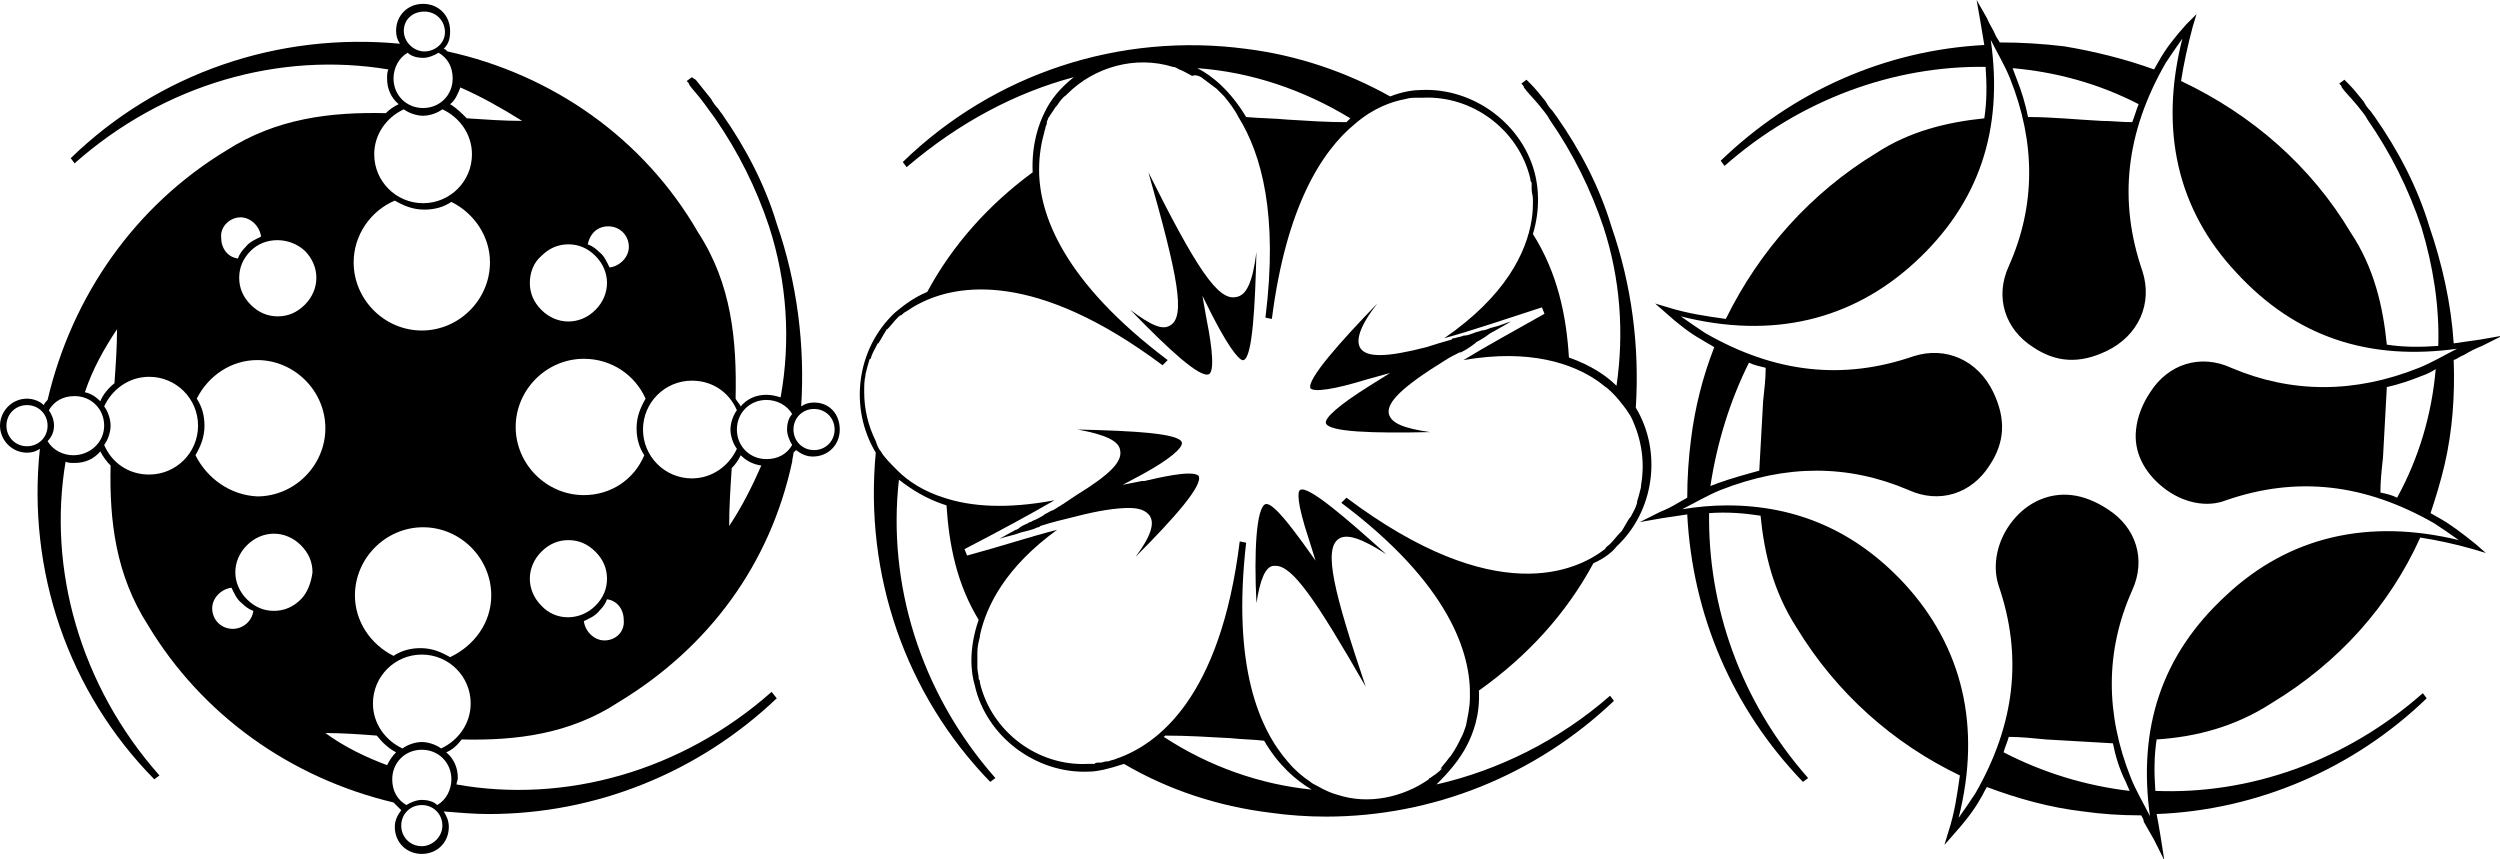 <svg xml:space="preserve" style="enable-background:new 0 0 194.4 66.8;" viewBox="0 0 194.4 66.8" y="0px" x="0px" xmlns:xlink="http://www.w3.org/1999/xlink" xmlns="http://www.w3.org/2000/svg" version="1.1">
<style type="text/css">
	.st0{fill:#FFFFFF;}
	.st1{stroke:#000000;stroke-width:0.5;stroke-miterlimit:10;}
	.st2{fill:none;stroke:#000000;stroke-width:0.5;stroke-miterlimit:10;}
	.st3{stroke:#FFFFFF;stroke-width:0.5;stroke-miterlimit:10;}
	.st4{fill:#FFFFFF;stroke:#000000;stroke-width:0.5;stroke-miterlimit:10;}
	.st5{fill:#FFFFFF;stroke:#000000;stroke-miterlimit:10;}
	.st6{stroke:#000000;stroke-miterlimit:10;}
</style>
<g id="Layer_2">
</g>
<g id="Layer_1">
	<g>
		<path d="M189.7,40.3c-0.2-0.1-0.5-0.3-0.7-0.4c0.4-1.2,0.8-2.5,1.1-3.8c0.6-2.6,0.8-5.3,0.7-8.1c0.3-0.1,0.5-0.3,0.8-0.4
			c0.5-0.3,0.9-0.5,1.4-0.7l1.6-0.8l-1.7,0.3c-0.7,0.1-1.4,0.2-2.1,0.3c-0.2-3.1-0.9-6.2-1.9-9.1c-0.9-3-2.4-5.9-4.3-8.6
			c-0.1-0.1-0.2-0.3-0.3-0.4c-0.2-0.2-0.4-0.5-0.5-0.7c-0.4-0.5-0.8-1-1.2-1.4c-0.2-0.2-0.3-0.3-0.3-0.3l-0.4,0.3
			c0.1,0.1,0.2,0.2,0.2,0.3c0.2,0.3,0.7,0.8,1.2,1.4c0.3,0.4,0.6,0.7,0.8,1.1c1.8,2.6,3.2,5.4,4.2,8.4c0.9,3,1.4,6.1,1.3,9.2
			c-1.4,0.1-2.7,0.1-4-0.1c-0.3-3-1-6-2.8-8.7c-3.1-5.2-7.7-9.2-13.2-11.8c0.2-1.3,0.5-2.7,0.9-4.2l0.3-1L170,1.9
			c-0.9,1-1.6,1.9-2.1,2.8c-0.1,0.2-0.3,0.5-0.4,0.7c-2.2-0.8-4.6-1.4-7-1.8c-1.7-0.2-3.3-0.3-5-0.3c-0.1-0.2-0.2-0.3-0.3-0.5
			c-0.2-0.5-0.5-0.9-0.7-1.4L153.7,0l0.3,1.7c0.1,0.6,0.2,1.2,0.3,1.8c-7.7,0.4-14.9,3.6-20.5,9l0.3,0.4c5.9-5.2,13.2-7.8,20.3-7.7
			c0.1,1.4,0.1,2.7-0.1,4c-2.9,0.3-5.8,1-8.4,2.7c-5.1,3.1-9.1,7.6-11.7,12.9c-1.4-0.2-2.9-0.4-4.5-0.9l-1-0.3l0.8,0.7
			c1,0.9,1.9,1.6,2.8,2.1c0.3,0.2,0.7,0.4,1,0.6c-0.9,2.3-1.5,4.7-1.8,7.1c-0.2,1.5-0.3,3.1-0.3,4.6c-0.2,0.1-0.5,0.3-0.7,0.4
			c-0.5,0.3-0.9,0.5-1.4,0.7l-1.6,0.8l1.7-0.3c0.7-0.1,1.3-0.2,2-0.3c0.4,7.8,3.5,15.1,9,20.8l0.4-0.3c-5.3-6-7.8-13.4-7.7-20.6
			c1.4-0.1,2.7,0,4,0.2c0.3,3,1,5.9,2.8,8.7c3.1,5.1,7.5,9,12.7,11.5c-0.2,1.4-0.4,2.9-0.9,4.4l-0.3,1l0.7-0.8
			c0.9-1,1.6-1.9,2.1-2.8c0.2-0.3,0.3-0.6,0.5-0.9c2.4,0.9,4.9,1.6,7.5,1.9c1.4,0.2,2.9,0.3,4.3,0.3c0.1,0,0.1,0,0.2,0
			c0.1,0.2,0.2,0.3,0.2,0.5c0.3,0.5,0.5,0.9,0.8,1.4l0.8,1.6L168,65c-0.1-0.6-0.2-1.2-0.3-1.7c7.8-0.3,15.3-3.5,21-9l-0.3-0.4
			c-6,5.3-13.5,7.9-20.8,7.6c-0.1-1.4-0.1-2.7,0.1-4c3.1-0.2,6.1-1,8.9-2.8c5.3-3.2,9.2-7.6,11.6-12.9c1.3,0.2,2.7,0.5,4.1,0.9
			l1,0.3l-0.8-0.7C191.5,41.5,190.6,40.8,189.7,40.3z M186.4,38.7c-0.4-0.2-0.8-0.3-1.3-0.4c0-0.9,0.1-1.8,0.2-2.7
			c0.1-1.8,0.2-3.7,0.3-5.5c0.9-0.2,1.8-0.5,2.8-0.9c0.3-0.1,0.7-0.3,1-0.5C189.1,32.2,188.1,35.6,186.4,38.7z M166.3,8.1
			c-0.2,0.5-0.3,0.9-0.5,1.4c-0.8,0-1.6-0.1-2.4-0.1c-1.9-0.1-3.8-0.3-5.7-0.3c-0.2-1-0.5-2-0.9-3c-0.1-0.3-0.2-0.5-0.3-0.8
			C159.9,5.6,163.2,6.5,166.3,8.1z M136,28.2c0.4,0.2,0.9,0.3,1.3,0.4c0,0.8-0.1,1.7-0.2,2.6c-0.1,1.8-0.2,3.6-0.3,5.4
			c-1.1,0.3-2.2,0.6-3.3,1c-0.2,0.1-0.3,0.1-0.5,0.2C133.5,34.5,134.5,31.2,136,28.2z M155.8,58.5c0.1-0.4,0.3-0.8,0.4-1.2
			c0.9,0,1.9,0.1,2.9,0.2c1.7,0.1,3.5,0.2,5.2,0.3c0.2,1,0.5,2,1,3c0.1,0.2,0.2,0.5,0.3,0.7C162.2,61.1,158.9,60.1,155.8,58.5z
			 M173.1,46.3c-5,4.6-6.9,10.3-5.9,17.3c0,0,0,0,0-0.1c-0.5-1-1.1-2-1.5-3c-2-5-2-9.9,0.1-14.6c1.1-2.4,0.3-4.9-1.9-6.3
			c-0.9-0.6-1.9-1-2.8-1.1c-1.7-0.2-3.4,0.5-4.6,2c-1.2,1.5-1.6,3.4-1.1,5c1.9,5.5,1.3,10.8-1.8,16.2c-0.4,0.6-0.8,1.2-1.3,1.9
			c1.8-7.1,0.3-13.3-4.2-18.2c-3.8-4.1-8.4-6.1-13.8-6.1c-1.1,0-2.3,0.1-3.5,0.3c0,0,0,0,0,0c1-0.5,2-1.1,3-1.5c5.1-2,9.9-2,14.6,0
			c2.4,1.1,4.9,0.3,6.3-1.9c1.2-1.8,1.3-3.6,0.3-5.7c-1.2-2.5-3.7-3.6-6.2-2.8c-5.5,1.9-10.8,1.3-16.2-1.8c-0.6-0.4-1.2-0.8-1.9-1.3
			c7.1,1.8,13.3,0.3,18.2-4.2c5-4.6,6.9-10.3,5.9-17.3c0,0,0,0,0,0c0.5,1,1.1,2,1.5,3c2,5,2,9.9-0.1,14.6c-1.1,2.4-0.3,4.9,1.9,6.3
			c1.8,1.2,3.6,1.3,5.7,0.3c2.5-1.2,3.6-3.7,2.8-6.2c-1.9-5.5-1.3-10.8,1.8-16.2c0.4-0.6,0.8-1.2,1.3-1.9
			c-1.8,7.1-0.4,13.3,4.2,18.2c4.6,5,10.3,6.9,17.3,5.9c0,0,0,0-0.1,0c-1,0.5-2,1.1-3,1.5c-5,2-9.9,2-14.6,0
			c-2.4-1.1-4.9-0.3-6.3,1.9c-0.6,0.9-1,1.9-1.1,2.9c-0.2,1.7,0.6,3.3,2.1,4.5c1.5,1.2,3.4,1.6,4.9,1c5.5-1.9,10.8-1.3,16.2,1.8
			c0.6,0.4,1.2,0.8,1.9,1.3C184.2,40.3,178,41.7,173.1,46.3z"></path>
		<g>
			<path d="M114.1,57.9c0.4-0.8,1-2.2,0.9-4.2c3.8-2.7,6.8-6,8.9-9.9c0.9-0.4,1.5-0.9,1.8-1.3c2.9-2.7,3.6-7.3,1.5-10.8
				c0.3-4.7-0.3-9.5-1.9-14.1c-0.9-3-2.4-5.9-4.3-8.6c-0.1-0.1-0.2-0.3-0.3-0.4c-0.2-0.2-0.4-0.5-0.5-0.7c-0.4-0.5-0.8-1-1.2-1.4
				c-0.2-0.2-0.3-0.3-0.3-0.3l-0.4,0.3c0.1,0.1,0.2,0.2,0.2,0.3c0.2,0.3,0.7,0.8,1.2,1.4c0.3,0.4,0.6,0.7,0.8,1.1
				c1.8,2.6,3.2,5.4,4.2,8.4c1.3,4,1.6,8.2,1,12.3c-0.8-0.8-2-1.6-3.7-2.2c-0.2-3.3-0.9-6.6-2.8-9.6c0.6-2,0.4-3.6,0.2-4.5
				c-0.9-4-4.8-6.9-8.9-6.7c-0.5,0-1.4,0.1-2.4,0.5c-3.4-1.9-7.2-3.2-11.2-3.7c-9.8-1.3-19.6,1.9-26.7,8.8l0.3,0.4
				C74.6,9.5,79,7.2,83.5,6c-1,0.8-1.8,1.7-2.3,2.8c-0.4,0.8-1,2.4-0.9,4.6c-3.4,2.5-6.2,5.6-8.2,9.3c-1.2,0.5-2,1.2-2.5,1.6
				c-3,2.8-3.6,7.4-1.5,10.9C67.2,44.7,70.4,54,77,60.8l0.4-0.3c-5.9-6.7-8.4-15.2-7.5-23.2c0.9,0.7,2.1,1.5,3.7,2
				c0.2,3.1,0.8,6.1,2.5,8.9c-0.8,2.3-0.6,4.1-0.3,5.1c0.9,4,4.8,6.9,8.9,6.7c0.6,0,1.5-0.2,2.7-0.6c3.4,2,7.3,3.3,11.4,3.8
				c1.4,0.2,2.9,0.3,4.3,0.3c8.3,0,16.3-3.2,22.4-9l-0.3-0.4c-4,3.5-8.7,5.8-13.5,6.9C112.6,60.1,113.5,59.1,114.1,57.9z M105,9.2
				c-0.1,0.1-0.2,0.2-0.3,0.3c-1.5,0-3-0.1-4.6-0.2c-1-0.1-2.1-0.1-3.2-0.2c-1.2-2-2.6-3.2-3.8-3.8C97.3,5.6,101.4,7,105,9.2z
				 M90.5,57.3c0,0,0.1-0.1,0.1-0.1c1.7,0,3.3,0.1,5.1,0.2c0.9,0.1,1.8,0.1,2.6,0.2c1.1,1.9,2.5,3.1,3.7,3.8
				C98,61,94,59.6,90.5,57.3z M112.1,59.8c-0.3,0.3-0.6,0.5-0.9,0.7c0,0-0.1,0-0.1,0.1c-2,1.4-4.7,2-7.1,1.2
				c-0.4-0.1-0.9-0.3-1.6-0.7c0,0,0,0,0,0c-0.2-0.1-0.4-0.2-0.5-0.3c0,0,0,0,0,0c-0.6-0.4-1.2-0.9-1.7-1.5c0,0,0,0,0,0
				c-2.3-2.6-4.4-7.5-3.3-17.1l-0.5-0.1c-1.5,12.2-6.4,15.8-9.6,16.9l0,0c-0.2,0.1-0.4,0.1-0.6,0.2c0,0,0,0-0.1,0
				c-0.2,0-0.4,0.1-0.5,0.1c0,0-0.1,0-0.1,0c-0.2,0-0.3,0-0.4,0.1c0,0,0,0-0.1,0c-0.1,0-0.3,0-0.4,0c-3.9,0.2-7.5-2.5-8.4-6.3
				c0-0.1,0-0.2-0.1-0.3c0,0,0-0.1,0-0.1c0-0.2-0.1-0.5-0.1-0.8c0,0,0-0.1,0-0.1c0-0.3,0-0.7,0-1c0,0,0,0,0-0.1
				c0-0.4,0.1-0.8,0.2-1.2c0,0,0-0.1,0-0.1c0.5-2.3,2-5.3,6-8.2c-2,0.5-4.4,1.3-7,2l-0.2-0.5c2.7-1.4,5.1-2.7,7-3.8
				c-3.7,0.7-6.5,0.5-8.6-0.2c0,0,0,0,0,0c-1.6-0.5-2.8-1.3-3.6-2.1c0,0,0,0,0,0v0c-0.6-0.6-1.1-1.1-1.3-1.5
				c-0.2-0.2-0.3-0.5-0.4-0.8v0c-0.6-1.2-0.9-2.5-0.9-3.8c0,0,0,0,0-0.1c0-0.4,0-0.8,0.1-1.2c0,0,0-0.1,0-0.1
				c0.1-0.4,0.2-0.8,0.3-1.1c0,0,0-0.1,0.1-0.1c0.1-0.4,0.3-0.7,0.5-1.1c0,0,0-0.1,0.1-0.1c0.2-0.3,0.4-0.7,0.6-1c0,0,0-0.1,0.1-0.1
				c0.3-0.3,0.5-0.6,0.8-0.9c0.1-0.1,0.2-0.2,0.3-0.2c0,0,0,0,0,0c0.1-0.1,0.2-0.2,0.4-0.3c0,0,0,0,0,0c0.3-0.2,0.6-0.4,1-0.6
				c0,0,0,0,0,0c2.9-1.5,9-2.6,18.9,4.8l0.2-0.2l0.2-0.2c-8.1-6.1-10-11.3-10-14.8c0,0,0,0,0,0c0-1.2,0.2-2.2,0.4-2.9c0,0,0,0,0,0
				c0-0.1,0.1-0.3,0.1-0.4c0,0,0,0,0,0c0-0.1,0.1-0.2,0.1-0.3c0,0,0,0,0-0.1c0-0.1,0.1-0.2,0.1-0.3c0.2-0.3,0.4-0.6,0.6-0.9
				c0,0,0.1-0.1,0.1-0.1c0.2-0.3,0.4-0.6,0.7-0.8c0,0,0,0,0.1-0.1c2.1-2.1,5.3-3,8.2-2.1c0.2,0,0.3,0.1,0.5,0.2c0,0,0,0,0,0
				c0.3,0.1,0.6,0.3,1,0.5c0,0,0,0,0,0C93,5.8,93.2,5.9,93.4,6c0,0,0,0,0,0c0.4,0.3,0.8,0.6,1.2,0.9c0,0,0,0,0,0
				c0.2,0.2,0.4,0.4,0.6,0.6c0,0,0,0,0,0C95.6,8,96,8.5,96.3,9.1c0,0,0,0,0,0c1.8,2.9,3.1,7.6,2.1,15.6l0.5,0.1
				c1.1-8.6,3.8-13,6.5-15.2c0,0,0,0,0,0c1.4-1.2,2.8-1.7,3.9-1.9c0,0,0,0,0,0c0.3-0.1,0.6-0.1,0.9-0.1c0,0,0,0,0.1,0
				c0.1,0,0.2,0,0.3,0c3.9-0.2,7.5,2.5,8.4,6.3c0,0.1,0,0.2,0.1,0.3c0,0,0,0,0,0.1c0,0.1,0,0.2,0,0.3c0,0,0,0,0,0.1
				c0,0.3,0.1,0.5,0.1,0.8c0,0,0,0,0,0c0,0.5,0,1-0.1,1.6c0,0,0,0,0,0c-0.4,2.5-2,5.9-6.8,9.2c2.2-0.6,4.8-1.5,7.6-2.4l0.2,0.5
				c-2.3,1.3-4.5,2.5-6.3,3.6c5.2-0.9,8.5,0.3,10.4,1.6c0,0,0,0,0,0c0.3,0.2,0.5,0.4,0.8,0.6c0,0,0,0,0,0c0.7,0.6,1.2,1.3,1.5,1.7
				c0.2,0.3,0.4,0.6,0.5,0.9c0,0,0,0,0,0c0,0,0,0,0,0c0.7,1.6,0.9,3.3,0.6,5c0,0,0,0,0,0.1c-0.1,0.4-0.2,0.8-0.3,1.1
				c0,0,0,0.1,0,0.1c-0.1,0.4-0.3,0.7-0.5,1.1c0,0-0.1,0.1-0.1,0.1c-0.2,0.3-0.4,0.7-0.6,1c0,0-0.1,0.1-0.1,0.1
				c-0.3,0.3-0.5,0.6-0.8,0.9c-0.1,0.1-0.3,0.2-0.4,0.4c0,0,0,0,0,0c-2.2,1.7-8.5,4.7-20.1-4l-0.2,0.2l-0.2,0.2
				c8.4,6.3,10.1,11.7,10,15.1c0,0,0,0,0,0c0,0.9-0.2,1.6-0.3,2.2c0,0,0,0,0,0c-0.1,0.3-0.2,0.6-0.3,0.8c0,0,0,0,0,0
				c-0.1,0.2-0.2,0.4-0.3,0.6c-0.2,0.4-0.4,0.7-0.6,1c0,0-0.1,0.1-0.1,0.1c-0.2,0.3-0.5,0.6-0.7,0.9
				C112.2,59.7,112.1,59.7,112.1,59.8z"></path>
			<path d="M104.1,41.9c0.6-0.4,1.7-0.1,3.7,1.2c-3-2.7-6.1-5.4-6.7-5c-0.2,0.1-0.3,0.9,0.7,3.9l0.5,1.6l-1-1.4
				c-0.6-0.8-2.3-3.2-2.9-3c-0.7,0.3-0.9,3.6-0.7,7.7c0.3-1.9,0.7-2.8,1.3-2.9c0.1,0,0.1,0,0.2,0c1.3,0,3.1,2.6,7,9.4
				C103.7,46,102.9,42.7,104.1,41.9z"></path>
			<path d="M96.1,23.1c-1.4,0.3-3.1-2.3-6.8-9.7c2.3,8.1,2.9,11.2,1.7,11.9c-0.6,0.4-1.5,0-3.1-1.2c3,3.1,5.4,5.3,6.1,5
				c0.6-0.3,0-3.4-0.2-4.4L93.5,23l0.8,1.6c1.5,2.9,2.2,3.5,2.4,3.4c0.7-0.2,0.9-4.3,1-8.4C97.4,22,96.9,23,96.1,23.1z"></path>
			<path d="M106.3,29.5l1.8-0.5l-1.6,1c-2.4,1.5-3.5,2.5-3.4,2.9c0.2,0.7,3.7,0.8,8.1,0.7c-2.1-0.3-3-0.7-3.2-1.4
				c-0.2-0.9,1-2.1,4.4-4.2l0,0c0.3-0.2,0.7-0.4,1.1-0.6c0,0,0,0,0.1,0c0.4-0.2,0.7-0.4,1.1-0.7c0,0,0.1-0.1,0.1-0.1
				c0.4-0.2,0.7-0.4,1.1-0.7c0.1,0,0.1-0.1,0.2-0.1c0.5-0.3,0.9-0.5,1.4-0.8c-0.4,0.1-0.8,0.3-1.2,0.4c-0.1,0-0.3,0.1-0.4,0.1
				c-0.2,0.1-0.5,0.2-0.7,0.2c-0.2,0.1-0.4,0.1-0.6,0.2c-0.3,0.1-0.5,0.2-0.8,0.2c-0.2,0.1-0.4,0.1-0.7,0.2c-0.1,0-0.2,0-0.2,0.1
				c-0.7,0.2-1.4,0.4-2,0.6c-3.1,0.8-4.6,0.8-5.1,0.1c-0.4-0.6-0.1-1.7,1.3-3.5c-2.8,2.9-5.5,5.9-5.2,6.6
				C102.2,30.5,103.7,30.3,106.3,29.5z"></path>
			<path d="M89,37.4l-0.2,0l0,0l-1.5,0.3l1.5-0.8c2.2-1.2,3.2-2.1,3.1-2.5c-0.2-0.7-3.7-0.9-8.1-1c2.2,0.4,3.2,0.9,3.3,1.6
				c0.2,0.9-0.8,1.9-3.4,3.5c-0.3,0.2-0.6,0.4-0.9,0.6c-0.1,0.1-0.2,0.1-0.3,0.2c-0.2,0.1-0.3,0.2-0.5,0.3c-0.1,0.1-0.3,0.1-0.4,0.2
				c-0.2,0.1-0.4,0.2-0.5,0.3c-0.2,0.1-0.5,0.3-0.8,0.4c-0.1,0.1-0.3,0.1-0.4,0.2c-0.2,0.1-0.5,0.2-0.7,0.4
				c-0.1,0.1-0.3,0.1-0.4,0.2c-0.4,0.2-0.7,0.4-1.1,0.6c0.6-0.2,1.2-0.3,1.7-0.5c0.4-0.1,0.9-0.2,1.3-0.4c0.1,0,0.1,0,0.2-0.1
				c0.9-0.3,1.8-0.5,2.6-0.7v0c1.9-0.5,3.3-0.7,4.3-0.7c0.8,0,1.3,0.2,1.6,0.6c0.4,0.6,0.1,1.6-1.1,3.2c3-3,5.3-5.6,4.9-6.3
				C92.7,36.5,89.9,37.2,89,37.4z"></path>
		</g>
		<path d="M63.3,31.3c-0.4,0-0.7,0.1-1,0.3c0.3-4.7-0.3-9.6-1.9-14.2c-0.9-3-2.4-5.9-4.3-8.6c-0.1-0.1-0.2-0.3-0.3-0.4
			c-0.2-0.2-0.4-0.5-0.5-0.7c-0.4-0.5-0.8-1-1.2-1.5C53.9,6.1,53.8,6,53.8,6l-0.4,0.3c0.1,0.1,0.2,0.2,0.2,0.3
			c0.2,0.3,0.7,0.8,1.2,1.5c0.3,0.4,0.5,0.7,0.8,1.1c1.8,2.6,3.2,5.4,4.2,8.4c1.4,4.3,1.7,8.9,0.9,13.3c-0.3-0.1-0.7-0.2-1.1-0.2
			c-0.8,0-1.5,0.3-2,0.9c-0.1-0.2-0.3-0.4-0.4-0.6c0.1-4.5-0.3-8.9-2.9-12.9C50.1,10.8,43,5.8,34.8,4c-0.1-0.1-0.2-0.2-0.3-0.2
			C34.9,3.4,35,3,35,2.4c0-1.2-0.9-2.1-2.1-2.1s-2.1,0.9-2.1,2.1c0,0.4,0.1,0.7,0.3,1c-9.5-0.9-18.8,2.3-25.6,8.9l0.3,0.4
			c7-6.2,16-8.7,24.4-7.3c-0.1,0.2-0.1,0.5-0.1,0.7c0,0.8,0.3,1.5,0.9,2c-0.4,0.2-0.7,0.4-1,0.7c-4.3-0.1-8.5,0.4-12.4,2.9
			C10.5,16,5.6,23,3.7,31.1c-0.1,0.1-0.2,0.2-0.3,0.4C3.1,31.2,2.6,31,2.1,31C0.9,31,0,32,0,33.1s0.9,2.1,2.1,2.1
			c0.4,0,0.7-0.1,1-0.3c-1,9.5,2.2,18.9,8.9,25.7l0.4-0.3c-6.2-7-8.7-16.1-7.3-24.4c0.2,0.1,0.4,0.1,0.7,0.1c0.8,0,1.5-0.3,2-0.9
			c0.2,0.4,0.5,0.8,0.8,1.1c-0.1,4.3,0.4,8.5,2.9,12.4c4.2,7,11.1,11.9,19.1,13.8c0.2,0.2,0.4,0.4,0.6,0.6c-0.3,0.4-0.5,0.8-0.5,1.3
			c0,1.2,0.9,2.1,2.1,2.1s2.1-0.9,2.1-2.1c0-0.5-0.2-0.9-0.4-1.2c1.2,0.1,2.4,0.2,3.5,0.2c8.3,0,16.3-3.2,22.4-9L60,53.8
			C53,60,43.9,62.5,35.5,61c0-0.2,0.1-0.3,0.1-0.5c0-0.8-0.3-1.5-0.9-2c0.5-0.2,0.9-0.6,1.2-1c4.2,0.1,8.4-0.4,12.2-2.9
			c7.1-4.3,11.8-10.8,13.5-18.7c0-0.2,0.1-0.5,0.1-0.7c0.1-0.1,0.1-0.1,0.2-0.2c0.4,0.3,0.8,0.5,1.3,0.5c1.2,0,2.1-0.9,2.1-2.1
			S64.5,31.3,63.3,31.3z M2.1,34.7c-0.9,0-1.6-0.7-1.6-1.6s0.7-1.6,1.6-1.6s1.6,0.7,1.6,1.6S3,34.7,2.1,34.7z M47.3,17.6
			c0.9,0,1.6,0.7,1.6,1.6c0,0.8-0.7,1.5-1.5,1.6c-0.2-0.4-0.4-0.9-0.8-1.2c-0.3-0.3-0.6-0.5-0.9-0.6C45.9,18.1,46.5,17.6,47.3,17.6z
			 M42.1,19.9c0.6-0.6,1.3-0.9,2.1-0.9c0.8,0,1.5,0.3,2.1,0.9c1.2,1.2,1.2,3,0,4.2c-1.2,1.2-3,1.2-4.2,0c-0.6-0.6-0.9-1.3-0.9-2.1
			C41.2,21.2,41.5,20.4,42.1,19.9z M40.6,9.4c-1.4,0-2.8-0.1-4.3-0.2c-0.4-0.4-0.8-0.8-1.3-1.1c0.4-0.3,0.6-0.8,0.8-1.3
			C37.4,7.5,39,8.4,40.6,9.4z M33,0.9c0.9,0,1.6,0.7,1.6,1.6S33.8,4,33,4s-1.6-0.7-1.6-1.6S32.1,0.9,33,0.9z M30.6,6.1
			c0-0.8,0.4-1.6,1.1-2c0.3,0.3,0.8,0.4,1.2,0.4s0.9-0.2,1.2-0.4c0.7,0.4,1.1,1.1,1.1,2c0,1.3-1,2.3-2.3,2.3S30.6,7.4,30.6,6.1z
			 M31.4,8.5c0.4,0.3,1,0.5,1.5,0.5s1.1-0.2,1.5-0.5c1.3,0.6,2.3,1.9,2.3,3.5c0,2.1-1.7,3.8-3.8,3.8s-3.8-1.7-3.8-3.8
			C29.1,10.4,30.1,9.1,31.4,8.5z M30.7,15.6c0.7,0.4,1.4,0.7,2.3,0.7c0.8,0,1.5-0.2,2.1-0.6c1.8,0.9,3,2.7,3,4.7
			c0,2.9-2.4,5.3-5.3,5.3s-5.3-2.4-5.3-5.3C27.5,18.3,28.8,16.4,30.7,15.6z M23.7,19.5c1.2,1.2,1.2,3,0,4.2
			c-0.6,0.6-1.3,0.9-2.1,0.9c-0.8,0-1.5-0.3-2.1-0.9s-0.9-1.3-0.9-2.1c0-0.8,0.3-1.5,0.9-2.1C20.6,18.4,22.5,18.4,23.7,19.5z
			 M18.7,16.9c0.8,0,1.5,0.7,1.6,1.5c-0.4,0.2-0.9,0.4-1.2,0.8c-0.3,0.3-0.5,0.6-0.6,0.9c-0.8-0.1-1.3-0.8-1.3-1.6
			C17.1,17.6,17.9,16.9,18.7,16.9z M9.1,25.6c0,1.4-0.1,2.8-0.2,4.2c-0.5,0.4-0.9,0.9-1.1,1.4c-0.3-0.3-0.7-0.6-1.2-0.7
			C7.2,28.7,8.1,27.1,9.1,25.6z M5.7,35.4c-0.8,0-1.6-0.4-2-1.1C4,34,4.2,33.6,4.2,33.1S4,32.2,3.8,31.9c0.4-0.7,1.1-1.1,2-1.1
			c1.3,0,2.3,1,2.3,2.3S7,35.4,5.7,35.4z M11.6,36.9c-1.6,0-2.9-0.9-3.5-2.3c0.3-0.4,0.5-1,0.5-1.5S8.4,32,8.1,31.6
			c0.6-1.3,1.9-2.3,3.5-2.3c2.1,0,3.8,1.7,3.8,3.8S13.7,36.9,11.6,36.9z M15.2,35.4c0.4-0.7,0.7-1.4,0.7-2.3c0-0.8-0.2-1.5-0.6-2.1
			c0.9-1.8,2.7-3,4.7-3c2.9,0,5.3,2.4,5.3,5.3s-2.4,5.3-5.3,5.3C17.9,38.5,16.1,37.2,15.2,35.4z M18.1,48.9c-0.9,0-1.6-0.7-1.6-1.6
			c0-0.8,0.7-1.5,1.5-1.6c0.2,0.4,0.4,0.9,0.8,1.2c0.3,0.3,0.6,0.5,0.9,0.6C19.6,48.3,18.9,48.9,18.1,48.9z M23.4,46.6
			c-0.6,0.6-1.3,0.9-2.1,0.9c-0.8,0-1.5-0.3-2.1-0.9c-1.2-1.2-1.2-3,0-4.2c1.2-1.2,3-1.2,4.2,0c0.6,0.6,0.9,1.3,0.9,2.1
			C24.2,45.3,23.9,46.1,23.4,46.6z M25.3,57c1.3,0,2.7,0.1,4,0.2c0.4,0.5,0.9,1,1.5,1.3c-0.3,0.3-0.5,0.6-0.7,1
			C28.5,58.9,26.8,58.1,25.3,57z M32.8,65.8c-0.9,0-1.6-0.7-1.6-1.6s0.7-1.6,1.6-1.6s1.6,0.7,1.6,1.6S33.6,65.8,32.8,65.8z
			 M35.1,60.6c0,0.8-0.4,1.6-1.1,2c-0.3-0.3-0.8-0.4-1.2-0.4s-0.9,0.2-1.2,0.4c-0.7-0.4-1.1-1.1-1.1-2c0-1.3,1-2.3,2.3-2.3
			S35.1,59.3,35.1,60.6z M34.3,58.2c-0.4-0.3-1-0.5-1.5-0.5s-1.1,0.2-1.5,0.5c-1.3-0.6-2.3-1.9-2.3-3.5c0-2.1,1.7-3.8,3.8-3.8
			s3.8,1.7,3.8,3.8C36.6,56.3,35.6,57.6,34.3,58.2z M35,51.1c-0.7-0.4-1.4-0.7-2.3-0.7c-0.8,0-1.5,0.2-2.1,0.6c-1.8-0.9-3-2.7-3-4.7
			c0-2.9,2.4-5.3,5.3-5.3s5.3,2.4,5.3,5.3C38.2,48.4,36.9,50.2,35,51.1z M42.1,47.1c-1.2-1.2-1.2-3,0-4.2c0.6-0.6,1.3-0.9,2.1-0.9
			c0.8,0,1.5,0.3,2.1,0.9s0.9,1.3,0.9,2.1c0,0.8-0.3,1.5-0.9,2.1C45.1,48.3,43.2,48.3,42.1,47.1z M47,49.8c-0.8,0-1.5-0.7-1.6-1.5
			c0.4-0.2,0.9-0.4,1.2-0.8c0.3-0.3,0.5-0.6,0.6-0.9c0.8,0.1,1.3,0.8,1.3,1.6C48.6,49.1,47.9,49.8,47,49.8z M45.4,38.5
			c-2.9,0-5.3-2.4-5.3-5.3s2.4-5.3,5.3-5.3c2.2,0,4,1.3,4.8,3.1c-0.4,0.7-0.7,1.4-0.7,2.3c0,0.8,0.2,1.5,0.6,2.1
			C49.3,37.3,47.5,38.5,45.4,38.5z M53.8,37.2c-2.1,0-3.8-1.7-3.8-3.8s1.7-3.8,3.8-3.8c1.6,0,2.9,0.9,3.5,2.3
			c-0.3,0.4-0.5,1-0.5,1.5s0.2,1.1,0.5,1.5C56.7,36.2,55.4,37.2,53.8,37.2z M56.7,40.9c0-1.5,0.1-3,0.2-4.5c0.3-0.3,0.5-0.6,0.7-1
			c0.4,0.4,0.9,0.7,1.6,0.8C58.5,37.8,57.7,39.4,56.7,40.9z M61.6,34.6c-0.4,0.7-1.1,1.1-2,1.1c-1.3,0-2.3-1-2.3-2.3s1-2.3,2.3-2.3
			c0.8,0,1.6,0.4,2,1.1c-0.3,0.3-0.4,0.8-0.4,1.2S61.4,34.3,61.6,34.6z M63.3,35c-0.9,0-1.6-0.7-1.6-1.6s0.7-1.6,1.6-1.6
			s1.6,0.7,1.6,1.6S64.2,35,63.3,35z"></path>
	</g>
</g>
</svg>
